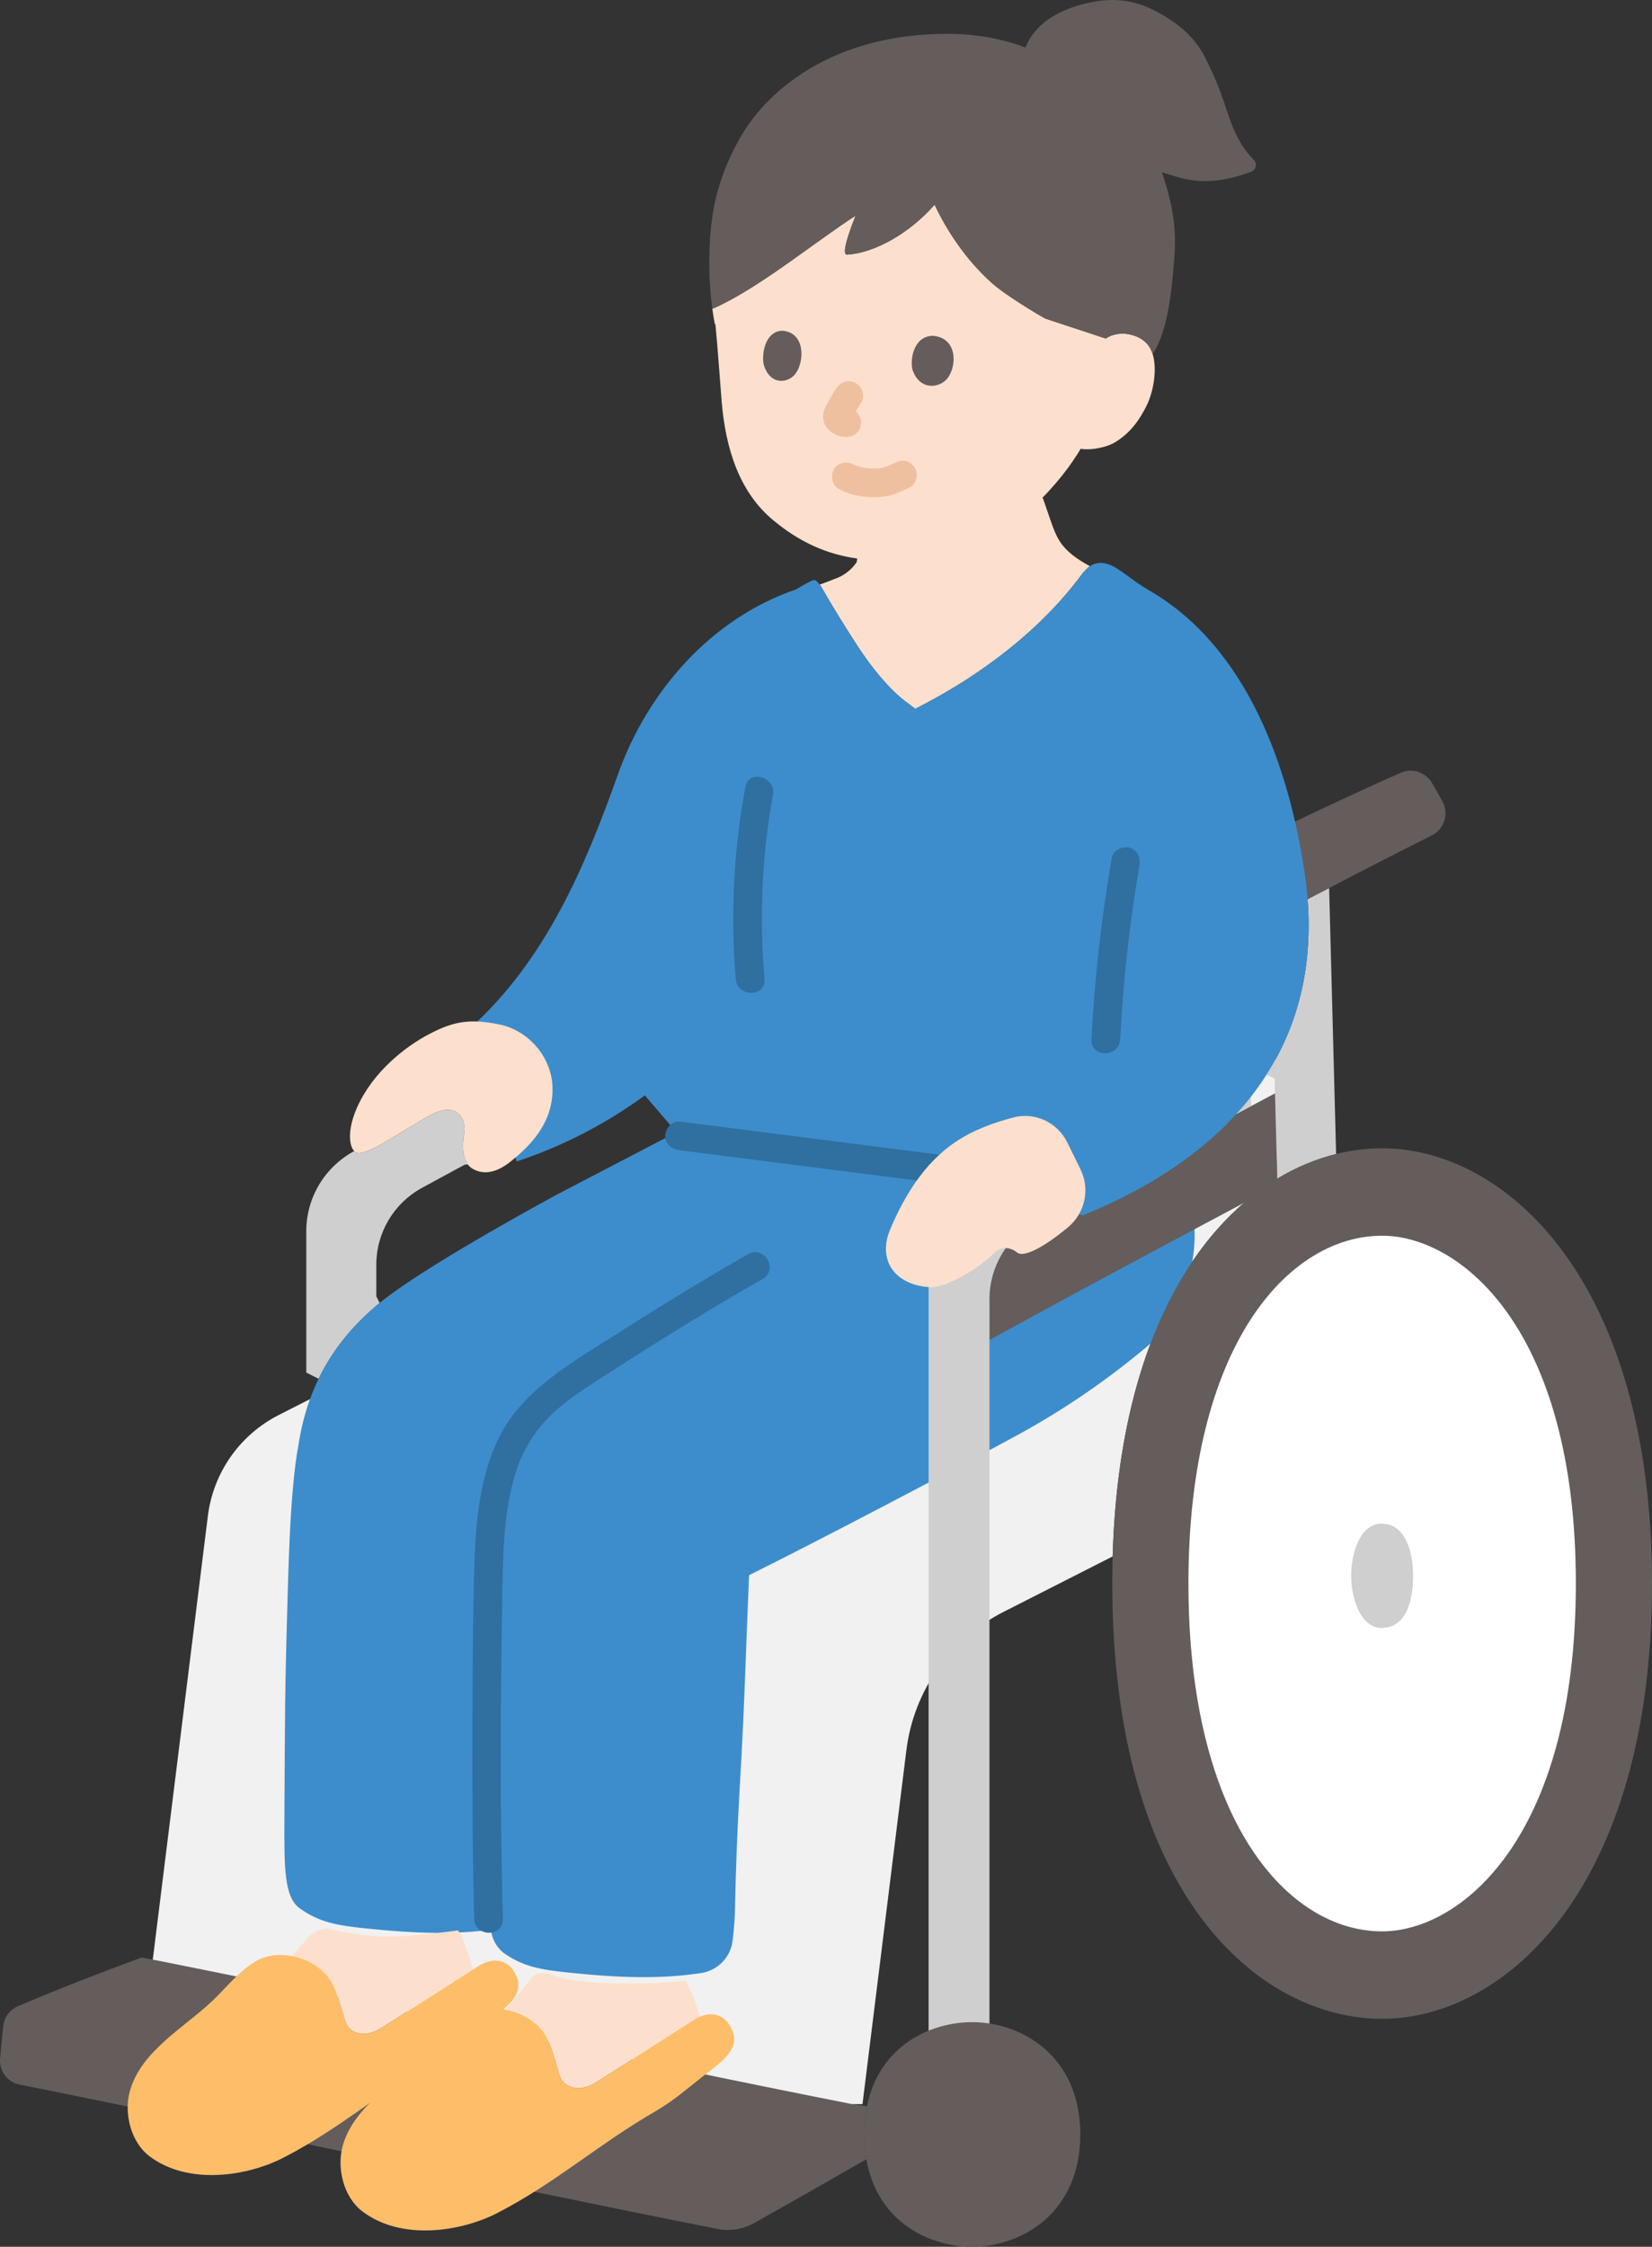 <?xml version="1.0" encoding="UTF-8"?><svg id="b" xmlns="http://www.w3.org/2000/svg" width="230" height="312.768" viewBox="0 0 230 312.768"><rect x="0" y="0" width="230" height="312.768" fill="#333333" stroke="none"/><defs><style>.d{fill:#3d8dcc;}.e{fill:#fff;}.f{fill:none;}.g{fill:#fce0cd;}.h{fill:#efc0a0;}.i{fill:#2f70a1;}.j{fill:#645d5c;}.k{fill:#cfcfcf;}.l{fill:#febe69;}.m{fill:#f1f1f1;}</style></defs><g id="c"><path class="j" d="M120.333,297.133c0-1.42.135-2.729.379-3.937l-2.094-.29c-33.342-6.57-66.467-14.007-98.902-20.41-5.878,2.176-11.428,4.311-17.171,6.76-1.151.491-1.963,1.533-2.092,2.777-.157,1.501-.307,3.009-.44,4.556-.147,1.711,1.013,3.261,2.698,3.598,31.92,6.382,64.487,13.652,97.238,20.105,1.755.346,3.561.015,5.119-.863,3.543-1.997,12.297-6.963,15.376-8.739l.191-.11c-.187-1.074-.302-2.213-.302-3.447Z"/><path class="m" d="M177.46,140.161c.13,4.64.24,19.28.36,23.92-11.84,7.15-22.09,23.71-22.91,52.61h-.05l-15.15,7.7c-7.43,3.77-12.5,10.99-13.52,19.26l-6.11,49.26h-1.46c-32.82-6.47-65.41-13.78-97.35-20.11l7.67-61.76c.75-6.03,4.44-11.3,9.87-14.06l51.47-26.17,87.18-30.65Z"/><path class="g" d="M119.35,77.751c-4.31-.59-8.11-2.34-11.71-5.34-4.71-3.92-6.62-9.94-7.17-16.56-.28-3.4-.51-7.05-.87-10.74l-.08.01c-.13-.69-.25-1.4-.34-2.12,0,0-.01,0,0-.01.24-.1.47-.21.69-.31.23-.11.44-.21.65-.31,6.09-3.04,12.89-8.64,18.6-12.35-.7,1.77-2.14,5.59-1.15,5.42,3.77-.21,8.71-3,12.15-6.95,1.7,3.6,4.3,7.6,7.94,10.88,1.82,1.64,6.16,4.25,7.45,4.97l8.43,2.78c.98-.66,2.19-.78,3.18-.6.17.03.33.07.48.11.09.02.18.05.26.08.1.03.19.06.28.09.03.01.06.03.09.04.09.04.18.08.26.12.44.21.78.47,1.05.74.08.07.14.14.2.21.15.18.27.36.37.52.06.1.11.2.15.29.03.06.05.11.07.16,0,.01.01.01.01.02.88,2.13.3,5.72-.83,7.82-.79,1.5-2,3.56-4.48,4.97-.79.44-2.79,1.05-4.58.79-.6,1.05-1.74,2.63-1.74,2.63-1.09,1.46-2.25,2.84-3.58,4.18l.07.07c.33.95.66,1.91.99,2.87.35,1.02.71,2.06,1.27,2.99.95,1.56,2.56,2.67,4.28,3.59-.44.31-.82.75-1.25,1.32-.34.46-.7.91-1.06,1.36-.29.36-.58.72-.88,1.07-1.96,2.31-4.17,4.5-6.59,6.56-.37.31-.74.62-1.12.93l-.33.27c-.96.77-1.95,1.52-2.98,2.25-.49.36-.99.7-1.5,1.05-1.33.91-2.71,1.78-4.14,2.61-.43.26-.86.51-1.3.75-.23.13-.46.26-.69.38-.37.21-.74.41-1.12.61-.34.18-.68.36-1.03.54-.1.06-.21.11-.32.16-.83-.63-1.33-1-1.33-1-2.3-1.71-4.8-4.81-6.69-7.71-1.84-2.83-3.34-5.27-5.03-8.19-.07-.13-.16-.26-.26-.39.78-.28,1.49-.54,2.08-.79,1.21-.39,2.34-1.25,3.07-2.33l.08-.51Z"/><path class="k" d="M62.68,154.521c1.34.14,2.14,1.55,1.97,3.05-.09.74-.51,3.16.47,4.52l-.46.06c-1.96,1.06-3.93,2.13-5.91,3.21-3.92,2.13-6.36,6.24-6.36,10.7v4.4l.47.92c-.18.14-.34.28-.5.41-3.1,2.65-5.95,5.9-8,10.15l-1.72-.87v-19.68c0-4.64,2.55-8.9,6.62-11.12l.06-.03c.23.25.52.35.84.28,1.34-.28,2.54-1,3.71-1.7,1.68-1.01,3.37-2.02,5.05-3.02.68-.41,1.4-.83,2.16-1.08.52-.17,1.05-.25,1.6-.2Z"/><path class="k" d="M185.05,123.621c.32,12.35.65,24.68.97,37.03-2.75.68-5.52,1.81-8.2,3.43-.12-4.64-.23-9.28-.36-13.92l-1.12-.57c4.31-6.78,6.45-14.9,5.71-24.42.93-.48,1.94-1,3-1.55Z"/><path class="j" d="M98.792,38.662c.061,1.454.185,2.915.379,4.335.481-.211.94-.43,1.343-.63,6.086-3.027,12.892-8.634,18.606-12.348-.698,1.773-2.142,5.592-1.151,5.42,3.769-.204,8.714-2.995,12.151-6.948,1.704,3.603,4.3,7.599,7.937,10.879,1.821,1.643,6.164,4.246,7.453,4.969l8.429,2.785c.98-.658,2.19-.782,3.18-.601,2.677.488,3.198,2.302,3.362,2.762,2.395-3.55,2.758-10.508,3.016-13.438.235-2.681.018-5.391-.61-8.02-.322-1.344-.692-2.627-1.135-3.855,1.402.43,2.205.675,2.205.675,3.283,1.003,6.613.612,10.248-.737.689-.256.867-1.135.352-1.66-1.889-1.925-2.792-3.969-3.78-6.934-.96-2.95-1.74-4.87-3.16-7.63-.93-1.78-2.54-3.41-3.8-4.32-4.32-3.13-7.92-4.06-12.79-2.86-3.666.919-6.934,2.766-8.249,6.106-4.174-1.558-8.241-2.008-12.318-1.881-10.317.322-18.676,4.014-24.347,10.214-3.274,3.58-5.676,8.822-6.643,13.513-.573,2.78-.835,6.464-.678,10.203Z"/><path class="h" d="M116.813,68.09c1.451.798,3.167,1.125,4.811,1.129.812.002,1.649-.086,2.435-.286.912-.231,1.74-.713,2.6-1.081.428-.183.802-.77.919-1.195.132-.479.072-1.116-.202-1.541-.275-.427-.685-.803-1.195-.919-.56-.128-1.018-.022-1.541.202-.341.146-.675.309-1.012.465-.08.037-.169.066-.245.111.403-.238.206-.086.063-.035-.132.047-.265.088-.401.124-.138.037-.277.067-.416.094-.072.014-.145.024-.217.037-.248.048.454-.046.198-.027-.33.024-.656.052-.987.052-.318,0-.636-.017-.952-.049-.079-.008-.158-.022-.237-.026.073.004.455.07.18.021-.153-.027-.307-.053-.459-.086-.31-.066-.618-.149-.918-.253-.067-.023-.133-.051-.201-.073-.229-.075.399.192.19.083-.131-.069-.267-.127-.397-.199-.917-.504-2.223-.254-2.736.718-.496.938-.261,2.198.718,2.736h0Z"/><path class="j" d="M127.032,51.441c-.338-1.418.147-4.597,2.798-4.699,3.479.246,3.415,4.124,2.126,5.866-1.055,1.426-3.916,1.863-4.924-1.166Z"/><path class="j" d="M106.326,50.756c-.306-1.421.148-4.612,2.576-4.722,3.186.236,3.116,4.126,1.93,5.878-.971,1.434-3.592,1.88-4.506-1.156Z"/><path class="h" d="M116.425,54.049c-.463.728-.913,1.471-1.31,2.237-.184.355-.383.722-.451,1.119-.076.446-.112.822.011,1.271.117.429.357.8.663,1.117.395.41.871.677,1.402.864.333.118.7.129,1.048.171l-.532-.071c.035.005.069.01.103.016.266.083.532.095.798.036.266-.012.514-.091.744-.237.415-.243.811-.718.919-1.195.117-.512.091-1.087-.202-1.541-.267-.414-.69-.83-1.195-.919-.272-.048-.547-.075-.821-.11l.532.071c-.129-.018-.253-.047-.375-.095l.478.202c-.099-.044-.19-.096-.278-.159l.405.313c-.103-.08-.2-.167-.282-.269l.313.405c-.02-.028-.036-.058-.048-.091l.202.478c-.012-.032-.02-.065-.025-.098l.071.532c-.005-.055-.005-.103,0-.158l-.071.532c.017-.115.051-.222.095-.33l-.202.478c.205-.464.473-.906.73-1.342.239-.406.483-.809.735-1.207.272-.428.334-1.059.202-1.541-.128-.464-.486-.967-.919-1.195-.464-.245-1.026-.368-1.541-.202-.507.164-.907.465-1.195.919h0Z"/><path class="j" d="M182.05,125.171l3.002-1.551c3.686-1.943,10.492-5.415,14.29-7.324,1.732-.871,2.415-2.999,1.496-4.705-.453-.84-.961-1.744-1.472-2.601-.888-1.489-2.739-2.111-4.328-1.42-3.963,1.725-10.614,4.833-14.52,6.696l-1.269.556"/><path class="d" d="M165.367,162.361l.723,4.876c.159,1.728.24,3.338.232,4.928-.008,3.285-1.207,10.737-6.53,15.2-5.495,4.635-11.43,8.715-17.723,12.184-9.298,5.075-28.897,15.335-37.779,19.729-.2,4.896-.395,9.754-.571,14.601-.583,15.164-1.084,17.431-1.414,32.754-.02.522-.163,2.625-.383,4.003-.477,2.173-2.287,3.803-4.496,4.052-5.385.803-10.973.685-18.449-.106-3.718-.391-6.237-.827-8.935-2.776-.954-.803-1.557-1.94-1.696-3.179-5.161.689-10.574.546-17.703-.204-3.713-.395-6.237-.832-8.935-2.784-2.132-1.537-2.148-5.617-2.112-12.424.077-14.609.053-17.729.465-31.56.016-.624.033-1.231.053-1.842.135-4.268.314-8.813.681-12.812.196-2.156.436-4.154.758-5.854,1.402-9.151,5.768-15.049,10.803-19.358,5.034-4.309,18.545-11.878,25.104-15.457,0,0,13.403-6.983,16.027-8.351.613.078,1.131.144,1.131.144l37.019,4.719,33.731-.484Z"/><path class="g" d="M97.472,280.735c-.3.12-.61.28-.91.48-4.49,2.89-9.82,6.28-13.71,8.74-2.46,1.47-4.49.53-4.96-1.09-.43-1.47-1.22-4.41-2.05-5.69-1.13-1.76-3.21-2.97-5.4-3.38,1.03-1.29,2.05-2.58,3.07-3.82.07-.09.14-.19.21-.29,1.05-1.66,2.48-.9,4.38-.38,2.29.63,5.47.77,9.09.81,5.13.05,8.28-.41,8.28-.41.7,1.33,1.41,3.1,2,5.03Z"/><path class="g" d="M64.392,269.865c.54,1.41,1.07,2.84,1.49,4.29-4.3,2.77-9.26,5.92-12.93,8.24-2.44,1.46-4.45.53-4.92-1.08-.43-1.46-1.21-4.38-2.03-5.65-1.13-1.73-3.18-2.94-5.35-3.35.69-.79,1.38-1.59,2.05-2.4.7-.88,1.75-1.4,2.87-1.44,0,0,5.35,1.29,9.49,1.11s8.68-.86,8.68-.86c.3.32.53.71.65,1.14Z"/><path class="i" d="M70.021,267.121c-.411-14.682-.343-29.395-.103-44.079.098-6.013.086-12.285,1.89-18.069,1.106-3.545,3.143-6.564,5.973-8.964,2.313-1.961,4.976-3.569,7.516-5.213,6.846-4.43,13.809-8.713,20.89-12.758,2.235-1.277.222-4.734-2.019-3.454-6.432,3.675-12.754,7.56-18.999,11.544-6.028,3.845-12.726,7.647-15.89,14.382-2.945,6.269-3.173,13.54-3.321,20.354-.14,6.398-.166,12.799-.181,19.198-.022,9.02-.008,18.044.244,27.061.072,2.569,4.072,2.579,4,0h0Z"/><path class="l" d="M39.601,300.294c-5.079,2.67-13.407,3.976-18.823-.156-2.565-1.958-3.566-5.964-2.689-9.07,1.611-5.708,7.819-8.924,11.788-12.829,1.847-1.817,3.492-3.905,5.727-5.216,3.27-1.918,8.358-.501,10.397,2.645.824,1.271,1.606,4.19,2.03,5.645.471,1.615,2.482,2.547,4.923,1.088,3.858-2.441,9.151-5.809,13.603-8.675,2.215-1.426,4.395-.969,5.383,1.471.951,2.349-1.118,4.02-3.298,5.687-2.753,2.104-4.58,3.842-7.579,5.578-7.579,4.386-13.682,9.812-21.46,13.833Z"/><path class="j" d="M173.987,154.08c-9.874,5.261-19.702,10.495-29.868,16.036-3.917,2.135-6.363,6.244-6.363,10.706,0,1.913,0,3.824,0,5.73,13.805-7.604,26.864-14.53,40.094-21.584-.114-4.257-.22-8.513-.332-12.769-1.178.628-2.355,1.255-3.532,1.882Z"/><path class="k" d="M174.069,144.35c-12.654,6.745-25.206,13.417-38.166,20.462-4.075,2.215-6.619,6.48-6.619,11.118,0,37.364,0,74.727,0,112.091h8.473s0-52.543,0-107.199c0-4.462,2.445-8.57,6.363-10.706,10.23-5.576,20.124-10.845,30.064-16.142"/><path class="j" d="M154.857,220.442c0-43.337,20.459-60.591,37.571-60.591s37.571,18.232,37.571,60.591-20.459,60.591-37.571,60.591-37.571-17.254-37.571-60.591"/><path class="e" d="M192.428,172.022c-12.989,0-26.969,15.152-26.969,48.42s13.98,48.42,26.969,48.42c10.841,0,26.969-12.895,26.969-48.42s-16.128-48.42-26.969-48.42Z"/><path class="k" d="M192.356,226.622c-3.006,0-4.243-4.324-4.243-7.259s1.141-7.259,4.243-7.259c3.49,0,4.386,4.312,4.386,7.259s-.718,7.259-4.386,7.259Z"/><path class="j" d="M120.333,297.133c0-11.183,8.189-15.635,15.038-15.635s15.038,4.705,15.038,15.635-8.189,15.635-15.038,15.635-15.038-4.452-15.038-15.635"/><path class="d" d="M153.658,78.392c.636.089,1.255.372,1.849.749,1.747,1.113,2.334,1.797,4.553,3.087,13.578,7.898,19.417,24.579,21.591,39.378,3.468,23.607-9.979,39.143-30.937,47.584l-19.077-6.345-37.019-4.719-4.841-5.641c-5.417,3.967-11.455,7.088-17.831,9.195l-6.535-18.507c10.565-9.512,16.022-22.458,20.64-35.42,4.07-11.422,12.885-21.648,24.796-25.709.98-.604,2.26-1.315,2.509-1.298.329.023.768.585,1.02,1.021,1.689,2.928,3.19,5.365,5.035,8.197,1.888,2.899,4.389,5.999,6.69,7.706l1.344.997c9.664-4.914,17.546-11.21,23.042-18.537.732-.975,1.357-1.579,2.297-1.732.294-.048.585-.047.873-.007Z"/><path class="f" d="M111.571,79.379c1.665,3.439,4.579,5.953,7.777,7.393,3.199,1.439,6.688,1.876,10.126,1.876,8.98-.013,17.932-3.035,25.476-8.591l1.404-1.107"/><path class="i" d="M103.761,109.574c-1.612,8.819-2.09,17.788-1.322,26.722.219,2.545,4.221,2.569,4,0-.736-8.569-.367-17.197,1.179-25.659.46-2.517-3.394-3.596-3.857-1.063h0Z"/><path class="i" d="M154.789,119.404c-1.446,8.365-2.401,16.809-2.832,25.288-.131,2.573,3.87,2.566,4,0,.412-8.124,1.303-16.209,2.689-24.225.184-1.063-.284-2.154-1.397-2.46-.963-.265-2.275.327-2.46,1.397h0Z"/><path class="i" d="M94.617,160.127c10.827,1.38,21.653,2.76,32.48,4.14,1.513.193,3.026.386,4.539.579,1.073.137,2-1.017,2-2,0-1.194-.924-1.863-2-2-10.827-1.38-21.653-2.76-32.48-4.14-1.513-.193-3.026-.386-4.539-.579-1.073-.137-2,1.017-2,2,0,1.194.924,1.863,2,2h0Z"/><path class="g" d="M61.076,154.723c-.754.245-1.476.665-2.161,1.075-1.68,1.007-3.36,2.013-5.041,3.02-1.174.703-2.376,1.418-3.716,1.698-1.34.28-2.204-2.406-.439-6.365,2.193-4.922,6.674-8.449,10.082-10.223,3.407-1.773,5.621-2.138,9.675-1.328,4.047.808,7.251,4.467,7.442,8.589.192,4.123-2.015,7.354-5.198,9.982-.664.548-3.318,3.099-5.97,1.498-1.773-1.07-1.199-4.236-1.101-5.097.171-1.501-.625-2.91-1.968-3.049-.548-.057-1.084.03-1.604.199Z"/><path class="g" d="M150.436,162.794c1.354,2.756.624,6.076-1.734,8.043-3.331,2.778-5.975,4.123-6.954,3.609-.096-.05-.182-.106-.259-.166-.901-.698-2.114-.748-2.94.037-1.835,1.745-3.971,3.175-6.291,4.191-.956.419-1.981.737-3.022.663-2.657-.189-4.741-1.487-5.507-3.339-.604-1.46-.456-3.091.15-4.55,1.968-4.738,4.775-9.313,9.006-12.215,2.464-1.69,5.27-2.725,8.171-3.5,3.005-.804,6.157.661,7.528,3.453l1.853,3.772Z"/><path class="l" d="M69.398,307.987c-5.118,2.691-13.509,4.006-18.966-.158-2.585-1.972-3.593-6.009-2.71-9.139,1.623-5.752,7.878-8.992,11.877-12.926,1.861-1.83,3.519-3.935,5.77-5.256,3.295-1.933,8.422-.505,10.476,2.665.83,1.281,1.618,4.222,2.045,5.688.474,1.628,2.501,2.566,4.96,1.097,3.887-2.459,9.221-5.853,13.707-8.741,2.231-1.437,4.428-.977,5.424,1.482.958,2.367-1.126,4.051-3.323,5.73-2.774,2.12-4.614,3.871-7.637,5.62-7.636,4.419-13.786,9.887-21.623,13.938Z"/></g></svg>